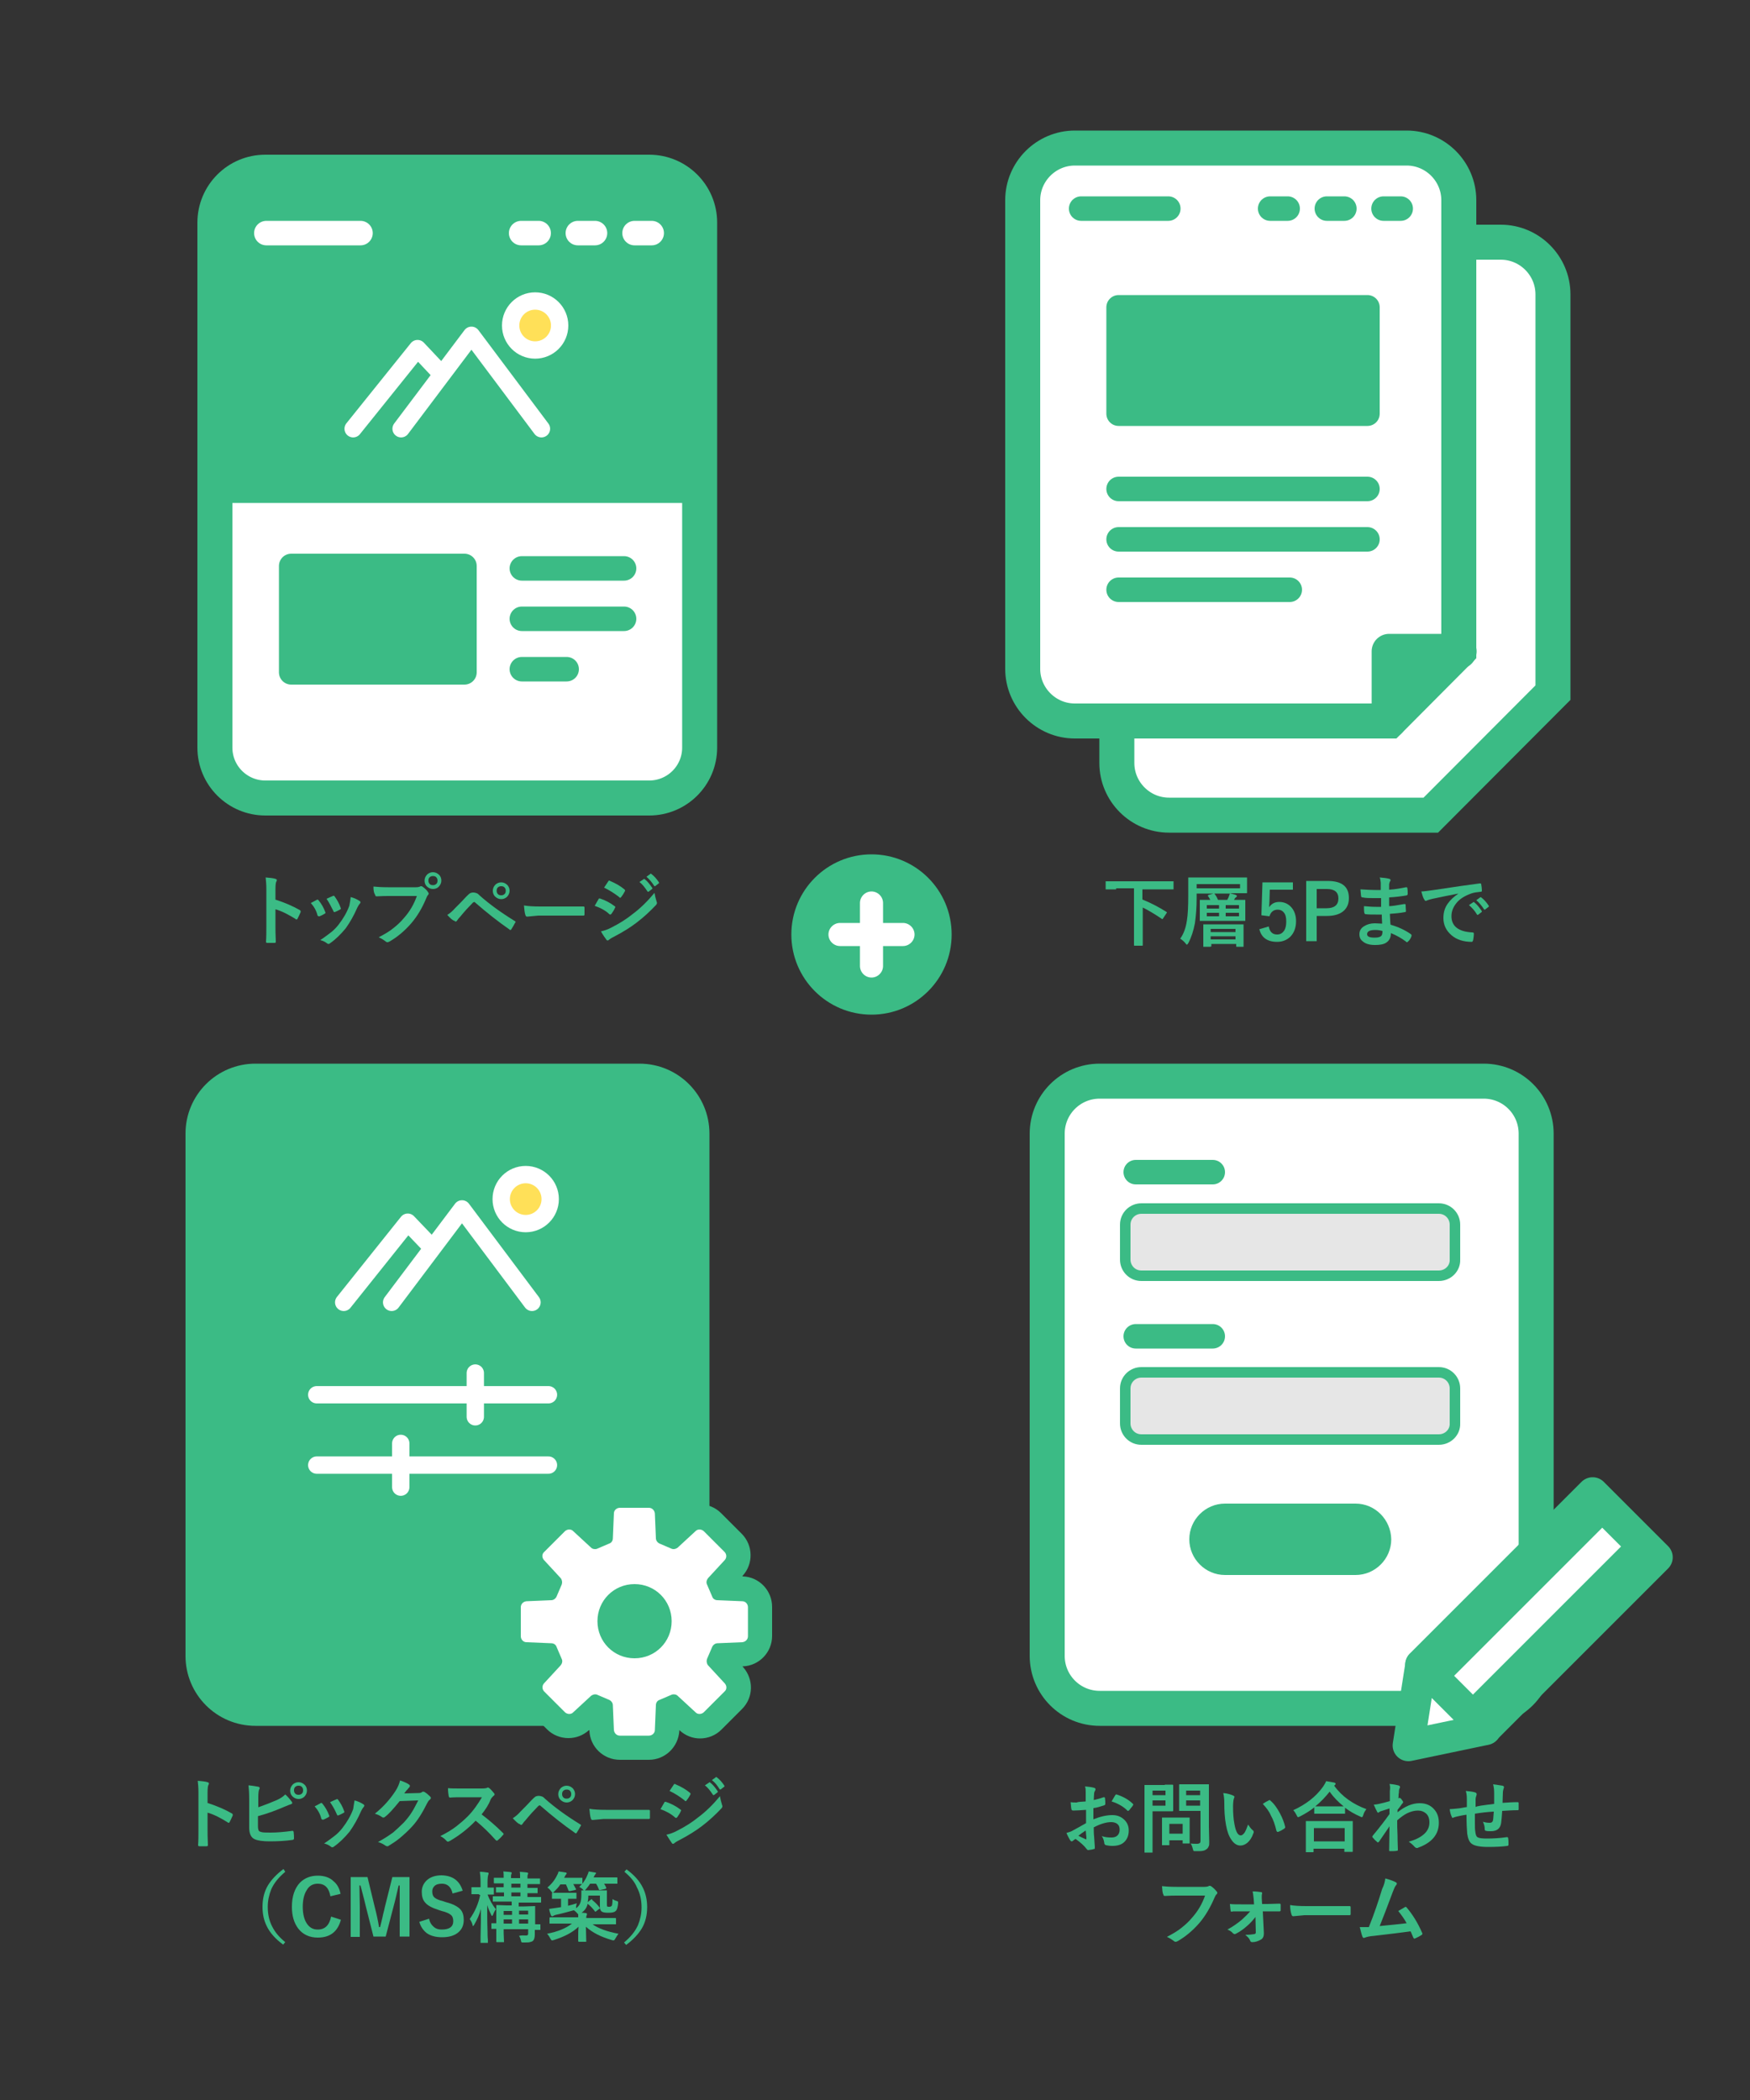 <?xml version="1.0" encoding="utf-8"?>
<!-- Generator: Adobe Illustrator 24.1.1, SVG Export Plug-In . SVG Version: 6.00 Build 0)  -->
<svg version="1.1" id="レイヤー_2" xmlns="http://www.w3.org/2000/svg" xmlns:xlink="http://www.w3.org/1999/xlink" x="0px"
	 y="0px" viewBox="0 0 500 600" style="enable-background:new 0 0 500 600;" xml:space="preserve">
<rect x="0" y="0" width="500" height="600" fill="#333333" stroke="none"/>
<style type="text/css">
	.st0{fill:#3BBB85;}
	.st1{fill:#FFFFFF;stroke:#3BBB85;stroke-width:10;stroke-miterlimit:10;}
	.st2{fill:none;stroke:#3BBB85;stroke-width:7;stroke-linecap:round;stroke-miterlimit:10;}
	.st3{fill:#FFFFFF;}
	.st4{fill:#3BBB85;stroke:#3BBB85;stroke-width:7;stroke-linecap:round;stroke-linejoin:round;stroke-miterlimit:10;}
	.st5{fill:none;stroke:#FFFFFF;stroke-width:7;stroke-linecap:round;stroke-miterlimit:10;}
	.st6{fill:none;stroke:#FFFFFF;stroke-width:4.953;stroke-linecap:round;stroke-linejoin:round;stroke-miterlimit:10;}
	.st7{fill:#FFE058;stroke:#FFFFFF;stroke-width:4.953;stroke-linecap:round;stroke-linejoin:round;stroke-miterlimit:10;}
	.st8{fill:#3BBB85;stroke:#3BBB85;stroke-width:10;stroke-miterlimit:10;}
	.st9{fill:#E6E6E6;stroke:#3BBB85;stroke-width:3;stroke-linecap:round;stroke-linejoin:round;stroke-miterlimit:10;}
	.st10{fill:#3BBB85;stroke:#3BBB85;stroke-width:9;stroke-linecap:round;stroke-linejoin:round;stroke-miterlimit:10;}
	.st11{fill:#FFFFFF;stroke:#3BBB85;stroke-width:9;stroke-linecap:round;stroke-linejoin:round;stroke-miterlimit:10;}
	.st12{fill:#3BBB85;stroke:#3BBB85;stroke-width:10;stroke-linecap:round;stroke-linejoin:round;stroke-miterlimit:10;}
</style>
<g>
	<g>
		<path class="st0" d="M318.9,254.1l-2.8,0c-0.1,0-0.2,0-0.2,0c0,0,0-0.1,0-0.2V252c0-0.1,0-0.2,0-0.2c0,0,0.1,0,0.2,0l2.8,0h13.4
			l2.8,0c0.1,0,0.2,0,0.2,0c0,0,0,0.1,0,0.2v1.9c0,0.1,0,0.2,0,0.2c0,0-0.1,0-0.2,0l-2.8,0h-5.9v2.9c2.7,1.1,4.9,2.3,6.8,3.5
			c0.1,0.1,0.2,0.1,0.2,0.2c0,0,0,0.1-0.1,0.2l-1,1.5c-0.1,0.2-0.2,0.2-0.2,0.2c-0.1,0-0.1,0-0.2-0.1c-2.1-1.4-3.9-2.5-5.4-3.2v7.7
			l0,3c0,0.1,0,0.2-0.1,0.2c0,0-0.1,0-0.2,0h-2c-0.1,0-0.2,0-0.2-0.1c0,0,0-0.1,0-0.2l0-3v-13.1H318.9z"/>
		<path class="st0" d="M350.6,257.2c0.2-0.5,0.4-0.7,0.4-0.8c0.1-0.3,0.2-0.6,0.4-1.1h-9.5v1.3c0,2.7-0.2,5.1-0.5,7.2
			c-0.4,2.1-1,4-1.9,5.7c-0.2,0.3-0.3,0.4-0.4,0.4c-0.1,0-0.2-0.1-0.4-0.4c-0.5-0.6-1-1-1.5-1.3c1-1.4,1.6-3.1,1.9-5.1
			c0.3-1.8,0.4-4.2,0.4-7.2l0-5c0-0.1,0-0.2,0-0.2c0,0,0.1,0,0.2,0l3,0h10.4l3,0c0.1,0,0.2,0,0.2,0s0,0.1,0,0.2l0,1.4v1.3l0,1.4
			c0,0.1,0,0.2-0.1,0.2c0,0-0.1,0-0.2,0l-3,0h-1.6c0.6,0.2,1.2,0.3,1.7,0.5c0.2,0.1,0.3,0.2,0.3,0.3c0,0.1-0.1,0.3-0.3,0.4
			c-0.1,0.1-0.3,0.2-0.4,0.5l-0.1,0.2l3,0c0.1,0,0.2,0,0.2,0c0,0,0,0.1,0,0.2l0,1.8v2.1l0,1.7c0,0.1,0,0.2,0,0.2c0,0-0.1,0-0.2,0
			l-3,0H346l-3,0c-0.1,0-0.2,0-0.2,0c0,0,0-0.1,0-0.2l0-1.7v-2.1l0-1.8c0-0.1,0-0.2,0-0.2c0,0,0.1,0,0.2,0l2.8,0
			c-0.2-0.3-0.3-0.6-0.6-1c-0.1-0.1-0.1-0.1-0.1-0.2c0-0.1,0.1-0.1,0.2-0.2l1.4-0.4c0.1,0,0.2,0,0.2,0c0.1,0,0.1,0.1,0.2,0.2
			c0.4,0.5,0.7,1.1,0.9,1.6H350.6z M354.3,253.8v-1.2h-12.4v1.2H354.3z M345.7,270.5H344c-0.1,0-0.2,0-0.2,0c0,0,0-0.1,0-0.2l0-3.1
			v-1.1l0-1.8c0-0.1,0-0.2,0-0.2c0,0,0.1,0,0.2,0l2.9,0h5.3l2.9,0c0.1,0,0.2,0,0.2,0c0,0,0,0.1,0,0.2l0,1.6v1.4l0,3
			c0,0.1,0,0.2,0,0.2c0,0-0.1,0-0.2,0h-1.7c-0.1,0-0.2,0-0.2-0.1c0,0,0-0.1,0-0.2v-0.5h-7.1v0.5c0,0.1,0,0.2,0,0.2
			C345.8,270.5,345.8,270.5,345.7,270.5z M344.8,259.6h3.5v-1h-3.5V259.6z M344.8,261.8h3.5v-1h-3.5V261.8z M345.9,265.4v0.9h7.1
			v-0.9H345.9z M345.9,268.4h7.1v-0.9h-7.1V268.4z M354,258.6h-3.8v1h3.8V258.6z M354,261.8v-1h-3.8v1H354z"/>
		<path class="st0" d="M369.4,252v2.2h-6.6l-0.1,3.4c0,0.6-0.1,1.1-0.1,1.6c0.7-1,1.6-1.5,2.9-1.5c1.5,0,2.7,0.6,3.6,1.7
			c0.8,1,1.2,2.3,1.2,3.8c0,1.9-0.6,3.4-1.7,4.5c-1,0.9-2.2,1.4-3.7,1.4c-1.4,0-2.6-0.3-3.5-1c-0.8-0.6-1.3-1.5-1.6-2.6l2.7-0.8
			c0.3,1.6,1.1,2.3,2.4,2.3c0.9,0,1.5-0.4,2-1.1c0.4-0.6,0.6-1.5,0.6-2.6c0-1.2-0.2-2-0.7-2.6c-0.4-0.5-1-0.8-1.7-0.8
			c-1.2,0-2,0.6-2.4,1.9l-2.3-0.3l0.3-9.4H369.4z"/>
		<path class="st0" d="M373.3,251.7h6c4.1,0,6.1,1.6,6.1,4.9c0,1.7-0.6,3-1.8,3.9c-1.1,0.8-2.6,1.2-4.5,1.2h-2.9v7.2h-3V251.7z
			 M376.2,254v5.5h2.8c2.2,0,3.4-0.9,3.4-2.8c0-1.8-1.1-2.7-3.3-2.7H376.2z"/>
		<path class="st0" d="M394.9,263.9c-0.1-1.4-0.1-2.2-0.1-2.6c-0.6,0-1.2,0-1.7,0c-1,0-2,0-2.9-0.1c-0.2,0-0.3-0.1-0.4-0.4
			c-0.1-0.5-0.1-1.1-0.1-1.9c1.1,0.1,2.3,0.2,3.5,0.2c0.5,0,0.9,0,1.4,0l0-2.5c-0.9,0-1.6,0-2.2,0c-1.1,0-2.2,0-3.1-0.2
			c-0.2,0-0.4-0.1-0.4-0.3c-0.1-0.5-0.1-1.2-0.2-2c1.3,0.1,3.2,0.2,5.8,0.2c0-0.4,0-1.1,0-2.1c-0.1-0.6-0.1-1.1-0.3-1.5
			c1.2,0.1,2.1,0.2,2.8,0.4c0.2,0.1,0.3,0.2,0.3,0.4c0,0.1,0,0.2-0.1,0.2c-0.2,0.4-0.3,0.8-0.3,1.1c0,0.2,0,0.4,0,0.7
			c0,0.3,0,0.6,0,0.7c1.7-0.1,3.3-0.4,4.8-0.7c0.1,0,0.1,0,0.2,0c0.1,0,0.2,0.1,0.2,0.3c0.1,0.5,0.1,1,0.1,1.6
			c0,0.2-0.1,0.3-0.2,0.4c-1.6,0.3-3.3,0.5-5.1,0.6l0,2.5c0.7,0,2.1-0.2,4.3-0.6c0.1,0,0.1,0,0.2,0c0.1,0,0.2,0.1,0.2,0.2
			c0,0.8,0.1,1.4,0.1,1.8c0,0.2-0.1,0.3-0.3,0.3c-1.5,0.3-3,0.4-4.3,0.5c0.1,1.5,0.1,2.5,0.2,3.1c2.1,0.6,4.1,1.5,5.8,2.7
			c0.1,0.1,0.2,0.2,0.2,0.3c0,0,0,0.1,0,0.2c-0.2,0.6-0.5,1.2-1,1.6c-0.1,0.1-0.2,0.2-0.3,0.2c-0.1,0-0.2,0-0.2-0.1
			c-1.3-1-2.7-1.8-4.4-2.5c0,1.2-0.4,2.1-1.3,2.7c-0.7,0.5-1.8,0.7-3.2,0.7c-1.5,0-2.7-0.3-3.5-1c-0.7-0.5-1-1.2-1-2.1
			c0-1,0.5-1.8,1.4-2.3c0.8-0.5,1.8-0.8,3-0.8C393.6,263.8,394.3,263.9,394.9,263.9z M395,266c-0.7-0.2-1.4-0.3-2-0.3
			c-1.6,0-2.4,0.4-2.4,1.2c0,0.7,0.7,1,2.2,1c1,0,1.7-0.2,2-0.7C394.9,267,395,266.6,395,266z"/>
		<path class="st0" d="M406.1,254.7c0.8,0,1.9-0.2,3.5-0.4c5.8-0.9,10.2-1.5,13.2-1.9c0,0,0.1,0,0.1,0c0.2,0,0.3,0.1,0.3,0.2
			c0.1,0.6,0.2,1.3,0.2,1.9c0,0.2-0.1,0.3-0.4,0.3c-1,0.1-1.9,0.2-2.7,0.5c-1.9,0.7-3.4,1.6-4.4,3c-0.8,1.1-1.2,2.2-1.2,3.5
			c0,2.8,2,4.4,5.9,4.6c0.3,0,0.5,0.1,0.5,0.3c0,0.7-0.1,1.3-0.2,1.9c-0.1,0.3-0.2,0.5-0.4,0.5c-2.3,0-4.3-0.6-5.8-1.9
			c-1.5-1.3-2.3-2.9-2.3-4.9c0-1.6,0.4-3,1.3-4.2c0.7-1,1.7-1.9,3-2.8v0c-2.6,0.5-5.1,1-7.4,1.5c-0.8,0.2-1.2,0.3-1.4,0.4
			c-0.3,0.1-0.4,0.2-0.5,0.2c-0.2,0-0.3-0.1-0.4-0.3C406.6,256.6,406.4,255.8,406.1,254.7z M419.7,258.6l1.2-0.8
			c0,0,0.1-0.1,0.1-0.1c0,0,0.1,0,0.2,0.1c0.8,0.6,1.4,1.4,2.1,2.4c0,0.1,0.1,0.1,0.1,0.2c0,0.1,0,0.1-0.1,0.2l-0.9,0.7
			c-0.1,0-0.1,0.1-0.2,0.1c-0.1,0-0.1,0-0.2-0.1C421.3,260.1,420.5,259.3,419.7,258.6z M421.8,257.2l1.1-0.8c0.1,0,0.1-0.1,0.1-0.1
			c0,0,0.1,0,0.2,0.1c0.8,0.6,1.5,1.4,2.1,2.3c0,0.1,0.1,0.1,0.1,0.2c0,0.1,0,0.1-0.1,0.2l-0.9,0.7c-0.1,0.1-0.1,0.1-0.2,0.1
			c-0.1,0-0.1,0-0.2-0.1C423.3,258.7,422.6,257.9,421.8,257.2z"/>
	</g>
</g>
<path class="st1" d="M408.8,232.9H334c-8.2,0-14.9-6.7-14.9-14.9V84.1c0-8.2,6.7-14.9,14.9-14.9h94.8c8.2,0,14.9,6.7,14.9,14.9
	l0,113.8L408.8,232.9z"/>
<path class="st1" d="M396.9,206h-89.8c-8.2,0-14.9-6.7-14.9-14.9V57.2c0-8.2,6.7-14.9,14.9-14.9h94.8c8.2,0,14.9,6.7,14.9,14.9
	v128.8L396.9,206z"/>
<line class="st2" x1="308.9" y1="59.6" x2="333.8" y2="59.6"/>
<line class="st2" x1="395.3" y1="59.6" x2="400.2" y2="59.6"/>
<line class="st2" x1="379.1" y1="59.6" x2="384.1" y2="59.6"/>
<line class="st2" x1="362.9" y1="59.6" x2="367.9" y2="59.6"/>
<g>
	<circle class="st0" cx="249" cy="267" r="22.9"/>
	<path class="st3" d="M258,263.7h-5.7V258c0-1.8-1.5-3.3-3.3-3.3h0c-1.8,0-3.3,1.5-3.3,3.3v5.7H240c-1.8,0-3.3,1.5-3.3,3.3l0,0
		c0,1.8,1.5,3.3,3.3,3.3h5.7v5.7c0,1.8,1.5,3.3,3.3,3.3h0c1.8,0,3.3-1.5,3.3-3.3v-5.7h5.7c1.8,0,3.3-1.5,3.3-3.3l0,0
		C261.3,265.2,259.8,263.7,258,263.7z"/>
</g>
<path class="st1" d="M185.5,228H75.8c-7.9,0-14.4-6.4-14.4-14.4v-150c0-7.9,6.4-14.4,14.4-14.4h109.7c7.9,0,14.4,6.4,14.4,14.4v150
	C199.9,221.6,193.4,228,185.5,228z"/>
<rect x="83.2" y="161.7" class="st4" width="49.5" height="30.4"/>
<path class="st0" d="M199.9,143.7H61.5V67c0-9.7,7.9-17.6,17.6-17.6h103.1c9.7,0,17.6,7.9,17.6,17.6V143.7z"/>
<line class="st5" x1="76.1" y1="66.6" x2="103" y2="66.6"/>
<line class="st5" x1="181.3" y1="66.6" x2="186.2" y2="66.6"/>
<line class="st5" x1="165.1" y1="66.6" x2="170" y2="66.6"/>
<line class="st5" x1="148.9" y1="66.6" x2="153.9" y2="66.6"/>
<line class="st2" x1="149.1" y1="162.4" x2="178.3" y2="162.4"/>
<line class="st2" x1="149.1" y1="176.8" x2="178.3" y2="176.8"/>
<line class="st2" x1="149.1" y1="191.2" x2="161.9" y2="191.2"/>
<rect x="319.6" y="87.8" class="st4" width="71.1" height="30.4"/>
<line class="st2" x1="319.6" y1="139.7" x2="390.7" y2="139.7"/>
<line class="st2" x1="319.6" y1="154.1" x2="390.7" y2="154.1"/>
<line class="st2" x1="319.6" y1="168.5" x2="368.5" y2="168.5"/>
<g>
	<g>
		<g>
			<polyline class="st6" points="114.6,122.5 134.7,95.8 154.7,122.5 			"/>
		</g>
		<g>
			<polyline class="st6" points="125.8,106.5 119.3,99.6 100.9,122.5 			"/>
		</g>
	</g>
	<ellipse class="st7" cx="152.9" cy="93" rx="7" ry="7"/>
</g>
<path class="st1" d="M423.9,488.1H314.2c-8.3,0-15-6.7-15-15V323.9c0-8.3,6.7-15,15-15h109.7c8.3,0,15,6.7,15,15v149.2
	C438.8,481.3,432.1,488.1,423.9,488.1z"/>
<path class="st8" d="M182.6,488.1H73c-8.3,0-15-6.7-15-15V323.9c0-8.3,6.7-15,15-15h109.7c8.3,0,15,6.7,15,15v149.2
	C197.6,481.3,190.9,488.1,182.6,488.1z"/>
<path class="st0" d="M387.3,429.6H350c-5.6,0-10.2,4.6-10.2,10.2l0,0c0,5.6,4.6,10.2,10.2,10.2h37.3c5.6,0,10.2-4.6,10.2-10.2l0,0
	C397.4,434.2,392.9,429.6,387.3,429.6z"/>
<line class="st2" x1="324.5" y1="334.9" x2="346.5" y2="334.9"/>
<path class="st9" d="M411.1,364.5h-85c-2.6,0-4.6-2.1-4.6-4.6v-10c0-2.6,2.1-4.6,4.6-4.6h85c2.6,0,4.6,2.1,4.6,4.6v10
	C415.8,362.4,413.7,364.5,411.1,364.5z"/>
<line class="st2" x1="324.5" y1="381.8" x2="346.5" y2="381.8"/>
<path class="st9" d="M411.1,411.3h-85c-2.6,0-4.6-2.1-4.6-4.6v-10c0-2.6,2.1-4.6,4.6-4.6h85c2.6,0,4.6,2.1,4.6,4.6v10
	C415.8,409.2,413.7,411.3,411.1,411.3z"/>
<rect x="426.7" y="425.7" transform="matrix(0.707 0.707 -0.707 0.707 454.334 -176.078)" class="st10" width="26" height="69.4"/>
<rect x="408.6" y="456.9" transform="matrix(0.707 -0.707 0.707 0.707 -197.186 445.392)" class="st3" width="60.9" height="7.6"/>
<polygon class="st11" points="424.4,494.1 406,475.7 402.4,498.7 "/>
<g>
	<g>
		<g>
			<g>
				<path class="st0" d="M78.6,257c2.8,0.9,5.1,1.9,7,3c0.2,0.1,0.3,0.2,0.3,0.4c0,0.1,0,0.1,0,0.2c-0.3,0.7-0.6,1.3-0.9,1.9
					c-0.1,0.2-0.2,0.2-0.3,0.2c-0.1,0-0.2,0-0.2-0.1c-2.1-1.3-4-2.3-5.8-2.8v4.9c0,0.8,0,2.2,0.1,4.3c0,0,0,0,0,0.1
					c0,0.2-0.1,0.3-0.4,0.3c-0.3,0-0.7,0-1,0c-0.3,0-0.7,0-1,0c-0.3,0-0.4-0.1-0.4-0.3c0.1-1.4,0.1-2.9,0.1-4.3v-10.8
					c0-1.3-0.1-2.4-0.2-3.3c1.3,0.1,2.2,0.2,2.8,0.4c0.3,0.1,0.4,0.2,0.4,0.4c0,0.1-0.1,0.3-0.2,0.5c-0.1,0.2-0.2,0.9-0.2,2.1V257z"
					/>
			</g>
		</g>
		<g>
			<g>
				<path class="st0" d="M88.8,258c0.4-0.2,1-0.5,1.7-0.9c0.1,0,0.2-0.1,0.2-0.1c0.1,0,0.2,0.1,0.3,0.2c0.9,1.1,1.5,2.2,1.9,3.3
					c0.1,0.2,0.1,0.3,0.1,0.3c0,0.1-0.1,0.2-0.3,0.3c-0.5,0.3-0.9,0.5-1.4,0.7c-0.1,0-0.1,0-0.2,0c-0.2,0-0.3-0.1-0.4-0.3
					C90.4,260.2,89.7,259,88.8,258z M100.2,256.3c1.1,0.3,1.9,0.7,2.5,1.1c0.2,0.1,0.3,0.3,0.3,0.4c0,0.1-0.1,0.3-0.2,0.4
					c-0.2,0.2-0.4,0.5-0.7,1.1c-1,2.3-2.1,4.2-3.3,5.9c-1.4,1.7-2.9,3.2-4.5,4.3c-0.2,0.2-0.4,0.2-0.5,0.2c-0.1,0-0.3-0.1-0.4-0.2
					c-0.5-0.4-1.1-0.7-1.9-0.9c1.4-0.9,2.5-1.8,3.3-2.4c0.7-0.6,1.4-1.3,2-2.1c1.3-1.7,2.3-3.4,3-5.3
					C100,257.9,100.1,257.1,100.2,256.3z M93.3,256.8c0.9-0.4,1.5-0.7,1.8-0.8c0.1,0,0.2-0.1,0.2-0.1c0.1,0,0.2,0.1,0.3,0.2
					c0.7,1,1.3,2,1.7,3.2c0,0.1,0.1,0.2,0.1,0.3c0,0.1-0.1,0.2-0.3,0.3c-0.4,0.2-0.9,0.5-1.5,0.7c-0.1,0-0.1,0-0.1,0
					c-0.1,0-0.2-0.1-0.3-0.4C94.6,259,94,257.8,93.3,256.8z"/>
			</g>
		</g>
		<g>
			<g>
				<path class="st0" d="M106.7,253.3c0.9,0.1,2.3,0.2,4.2,0.2h7.9c0.6,0,1-0.1,1.2-0.2c0.1-0.1,0.3-0.1,0.4-0.1
					c0.1,0,0.3,0.1,0.4,0.2c0.7,0.5,1.2,1,1.5,1.5c0.1,0.2,0.2,0.3,0.2,0.4c0,0.1-0.1,0.3-0.2,0.4c-0.2,0.2-0.3,0.4-0.5,0.9
					c-1.2,2.9-2.6,5.2-4.3,7.2c-2,2.3-4.1,4-6.2,5.2c-0.2,0.1-0.4,0.2-0.6,0.2c-0.2,0-0.4-0.1-0.5-0.2c-0.5-0.4-1.1-0.8-2-1.2
					c1.7-0.9,3.1-1.7,4.3-2.7c1-0.8,2-1.7,2.9-2.8c1.7-1.9,2.9-4,3.7-6.3h-7.9c-0.8,0-2,0-3.6,0.1c-0.2,0-0.4-0.1-0.4-0.4
					C106.8,255.1,106.7,254.4,106.7,253.3z M123.7,249.2c0.7,0,1.3,0.3,1.8,0.8c0.4,0.4,0.6,1,0.6,1.6c0,0.7-0.3,1.3-0.8,1.8
					c-0.4,0.4-1,0.6-1.6,0.6c-0.7,0-1.3-0.3-1.8-0.8c-0.4-0.4-0.6-1-0.6-1.6c0-0.7,0.3-1.3,0.8-1.8
					C122.6,249.4,123.1,249.2,123.7,249.2z M123.7,250.3c-0.4,0-0.7,0.1-1,0.4c-0.2,0.2-0.3,0.5-0.3,0.9c0,0.4,0.1,0.7,0.4,1
					c0.2,0.2,0.5,0.3,0.9,0.3c0.4,0,0.7-0.1,1-0.4c0.2-0.2,0.3-0.5,0.3-0.9c0-0.4-0.1-0.7-0.4-1
					C124.4,250.4,124.1,250.3,123.7,250.3z"/>
			</g>
		</g>
		<g>
			<g>
				<path class="st0" d="M127.8,261.4c0.8-0.5,1.5-1.1,2.2-1.9c1.1-1.1,2.2-2.2,3.2-3.3c0.5-0.5,0.8-0.8,1.1-1
					c0.3-0.1,0.5-0.2,0.9-0.2c0.4,0,0.7,0.1,1,0.2c0.3,0.1,0.6,0.4,0.9,0.7c2.7,2.4,6,4.8,9.9,7.2c0.2,0.1,0.3,0.2,0.3,0.3
					c0,0.1,0,0.2-0.1,0.2c-0.4,0.8-0.8,1.4-1.1,1.9c-0.1,0.2-0.2,0.2-0.3,0.2c-0.1,0-0.2,0-0.2-0.1c-3.3-2.3-6.6-4.9-9.8-7.7
					c-0.1-0.1-0.2-0.2-0.3-0.2c-0.1,0-0.2,0.1-0.4,0.2c-0.4,0.4-1,1.1-1.8,1.9c-0.8,0.9-1.4,1.6-1.8,2.1c-0.4,0.4-0.7,0.8-0.9,1.1
					c-0.1,0.2-0.3,0.3-0.4,0.3c-0.1,0-0.2,0-0.3-0.2C129.3,263,128.6,262.3,127.8,261.4z M143.2,252.1c0.7,0,1.3,0.3,1.8,0.8
					c0.4,0.5,0.6,1,0.6,1.6c0,0.7-0.3,1.3-0.8,1.8c-0.5,0.4-1,0.6-1.6,0.6c-0.7,0-1.3-0.3-1.8-0.8c-0.4-0.4-0.6-1-0.6-1.6
					c0-0.7,0.3-1.3,0.8-1.8C142.1,252.3,142.6,252.1,143.2,252.1z M143.2,253.2c-0.4,0-0.7,0.1-1,0.4c-0.2,0.2-0.3,0.5-0.3,0.9
					c0,0.4,0.1,0.7,0.4,1c0.2,0.2,0.5,0.3,0.9,0.3c0.4,0,0.7-0.1,1-0.4c0.2-0.2,0.3-0.5,0.3-0.9c0-0.4-0.1-0.7-0.4-1
					C143.9,253.3,143.6,253.2,143.2,253.2z"/>
			</g>
		</g>
		<g>
			<g>
				<path class="st0" d="M149.7,258.7c1.1,0.2,2.7,0.3,4.7,0.3h7.1c0.7,0,1.6,0,2.7,0c1.4,0,2.2,0,2.4,0c0,0,0.1,0,0.1,0
					c0.2,0,0.3,0.1,0.3,0.3c0,0.3,0,0.7,0,1c0,0.4,0,0.7,0,1c0,0.2-0.1,0.3-0.3,0.3h-0.1c-2.2,0-3.8,0-4.9,0h-7.9l-3.2,0.3
					c-0.3,0-0.4-0.2-0.5-0.5C149.9,260.8,149.8,259.9,149.7,258.7z"/>
			</g>
		</g>
		<g>
			<g>
				<path class="st0" d="M169.9,258.8c0.1-0.1,0.3-0.5,0.7-1.2c0.2-0.3,0.3-0.5,0.4-0.7c0.1-0.2,0.2-0.2,0.3-0.2c0,0,0.1,0,0.1,0
					c1.5,0.5,2.9,1.2,4.2,2.2c0.2,0.1,0.2,0.2,0.2,0.3c0,0,0,0.1-0.1,0.2c-0.2,0.5-0.5,1-1,1.7c-0.1,0.1-0.2,0.2-0.3,0.2
					c-0.1,0-0.2,0-0.3-0.1C173.1,260.2,171.6,259.4,169.9,258.8z M171.7,266.1c0.9-0.2,1.9-0.5,3-1.1c2.4-1.2,4.4-2.5,6-3.8
					c2.3-1.7,4.4-3.8,6.3-6.1c0.1,0.7,0.3,1.5,0.6,2.5c0.1,0.2,0.1,0.3,0.1,0.4c0,0.2-0.1,0.3-0.2,0.5c-1.7,1.8-3.5,3.5-5.6,5.1
					c-1.7,1.3-3.9,2.7-6.6,4.1c-0.8,0.4-1.2,0.7-1.3,0.8c-0.1,0.1-0.2,0.2-0.4,0.2c-0.2,0-0.3-0.1-0.4-0.3
					C172.9,268,172.3,267.2,171.7,266.1z M172.6,253.6l1.2-1.8c0.1-0.2,0.2-0.2,0.3-0.2c0.1,0,0.1,0,0.2,0.1c1.7,0.7,3,1.5,4.1,2.4
					c0.1,0.1,0.2,0.2,0.2,0.3c0,0.1,0,0.2-0.1,0.3c-0.4,0.8-0.8,1.3-1.1,1.7c-0.1,0.1-0.1,0.1-0.2,0.1c-0.1,0-0.2,0-0.3-0.2
					C175.5,255.2,174,254.3,172.6,253.6z M182.7,252l1.2-0.8c0,0,0.1-0.1,0.1-0.1c0.1,0,0.1,0,0.2,0.1c0.8,0.6,1.4,1.4,2.1,2.4
					c0,0.1,0.1,0.1,0.1,0.2c0,0.1,0,0.1-0.1,0.2l-0.9,0.7c-0.1,0-0.1,0.1-0.2,0.1c-0.1,0-0.1,0-0.2-0.1
					C184.2,253.5,183.5,252.6,182.7,252z M184.7,250.5l1.1-0.8c0,0,0.1-0.1,0.1-0.1c0,0,0.1,0,0.2,0.1c0.8,0.6,1.5,1.4,2.1,2.3
					c0,0.1,0.1,0.1,0.1,0.2c0,0.1,0,0.2-0.1,0.2l-0.9,0.7c-0.1,0.1-0.1,0.1-0.2,0.1c-0.1,0-0.1,0-0.2-0.1
					C186.3,252.1,185.5,251.2,184.7,250.5z"/>
			</g>
		</g>
	</g>
</g>
<g>
	<g>
		<g>
			<g>
				<path class="st0" d="M59.2,515.1c2.8,0.9,5.1,1.9,7,3c0.2,0.1,0.3,0.2,0.3,0.4c0,0.1,0,0.1,0,0.2c-0.3,0.7-0.6,1.3-0.9,1.9
					c-0.1,0.2-0.2,0.2-0.3,0.2c-0.1,0-0.2,0-0.2-0.1c-2.1-1.3-4-2.3-5.8-2.8v4.9c0,0.8,0,2.2,0.1,4.3c0,0,0,0,0,0.1
					c0,0.2-0.1,0.3-0.4,0.3c-0.3,0-0.7,0-1,0c-0.3,0-0.7,0-1,0c-0.3,0-0.4-0.1-0.4-0.3c0.1-1.4,0.1-2.9,0.1-4.3v-10.8
					c0-1.3-0.1-2.4-0.2-3.3c1.3,0.1,2.2,0.2,2.8,0.4c0.3,0.1,0.4,0.2,0.4,0.4c0,0.1-0.1,0.3-0.2,0.5c-0.1,0.2-0.2,0.9-0.2,2.1V515.1
					z"/>
			</g>
		</g>
		<g>
			<g>
				<path class="st0" d="M73.7,516.4c2-0.7,3.8-1.4,5.4-2.1c1.1-0.5,1.8-1,2.4-1.6c0.6,0.5,1.2,1.2,1.8,2c0.1,0.1,0.2,0.3,0.2,0.4
					c0,0.2-0.1,0.3-0.4,0.4c-0.3,0.1-0.9,0.3-1.8,0.7c-2.1,0.9-4.6,1.9-7.6,2.7v2.9c0,0.6,0.1,0.9,0.2,1.2c0.1,0.2,0.3,0.3,0.6,0.4
					c0.6,0.2,1.5,0.2,2.8,0.2c1.9,0,4-0.2,6.2-0.5c0,0,0.1,0,0.1,0c0.2,0,0.2,0.1,0.3,0.3c0.1,0.8,0.1,1.5,0.1,1.9
					c0,0.2-0.2,0.4-0.5,0.4c-2.1,0.3-4.3,0.4-6.5,0.4c-1.9,0-3.3-0.2-4.2-0.6c-1-0.4-1.6-1.5-1.6-3.3v-8.1c0-1.8-0.1-3.1-0.2-4
					c1.3,0.1,2.2,0.3,2.8,0.4c0.2,0,0.4,0.2,0.4,0.4c0,0.1-0.1,0.3-0.2,0.5c-0.1,0.3-0.2,1-0.2,2V516.4z M85.3,509.2
					c0.7,0,1.3,0.3,1.8,0.8c0.4,0.4,0.6,1,0.6,1.6c0,0.7-0.3,1.3-0.8,1.8c-0.5,0.4-1,0.6-1.6,0.6c-0.7,0-1.3-0.3-1.8-0.8
					c-0.4-0.4-0.6-1-0.6-1.6c0-0.7,0.3-1.3,0.8-1.8C84.2,509.4,84.7,509.2,85.3,509.2z M85.3,510.2c-0.4,0-0.7,0.1-1,0.4
					c-0.2,0.2-0.3,0.5-0.3,0.9c0,0.4,0.1,0.7,0.4,1c0.2,0.2,0.5,0.3,0.9,0.3c0.4,0,0.7-0.1,1-0.4c0.2-0.2,0.3-0.5,0.3-0.9
					c0-0.4-0.1-0.7-0.4-1C86,510.3,85.7,510.2,85.3,510.2z"/>
			</g>
		</g>
		<g>
			<g>
				<path class="st0" d="M89.9,516.1c0.4-0.2,1-0.5,1.7-0.9c0.1,0,0.2-0.1,0.2-0.1c0.1,0,0.2,0.1,0.3,0.2c0.9,1.1,1.5,2.2,1.9,3.3
					c0.1,0.2,0.1,0.3,0.1,0.3c0,0.1-0.1,0.2-0.3,0.3c-0.5,0.3-0.9,0.5-1.4,0.7c-0.1,0-0.1,0-0.2,0c-0.2,0-0.3-0.1-0.4-0.3
					C91.5,518.3,90.8,517.1,89.9,516.1z M101.3,514.4c1.1,0.3,1.9,0.7,2.5,1.1c0.2,0.1,0.3,0.3,0.3,0.4c0,0.1-0.1,0.3-0.2,0.4
					c-0.2,0.2-0.4,0.5-0.7,1.1c-1,2.3-2.1,4.2-3.3,5.9c-1.4,1.7-2.9,3.2-4.5,4.3c-0.2,0.2-0.4,0.2-0.5,0.2c-0.1,0-0.3-0.1-0.4-0.2
					c-0.5-0.4-1.1-0.7-1.9-0.9c1.4-0.9,2.5-1.8,3.3-2.4c0.7-0.6,1.4-1.3,2-2.1c1.3-1.7,2.3-3.4,3-5.3
					C101,516,101.2,515.2,101.3,514.4z M94.3,514.9c0.9-0.4,1.5-0.7,1.8-0.8c0.1,0,0.2-0.1,0.2-0.1c0.1,0,0.2,0.1,0.3,0.2
					c0.7,1,1.3,2,1.7,3.2c0,0.1,0.1,0.2,0.1,0.3c0,0.1-0.1,0.2-0.3,0.3c-0.4,0.2-0.9,0.5-1.5,0.7c-0.1,0-0.1,0-0.1,0
					c-0.1,0-0.2-0.1-0.3-0.4C95.7,517.1,95,515.9,94.3,514.9z"/>
			</g>
		</g>
		<g>
			<g>
				<path class="st0" d="M115.5,512.4l4-0.1c0.5,0,0.9-0.1,1.1-0.3c0.1-0.1,0.2-0.1,0.3-0.1c0.1,0,0.2,0,0.4,0.1
					c0.5,0.3,1,0.7,1.5,1.2c0.2,0.2,0.3,0.3,0.3,0.5c0,0.2-0.1,0.3-0.3,0.5c-0.3,0.2-0.5,0.5-0.7,0.9c-1.4,2.8-2.8,5.1-4.4,6.8
					c-1,1.1-2.2,2.2-3.5,3.3c-1.1,0.9-2.2,1.6-3.2,2.2c-0.1,0.1-0.2,0.1-0.4,0.1c-0.2,0-0.3-0.1-0.5-0.2c-0.6-0.4-1.3-0.8-2.1-1
					c1.8-1,3.2-1.9,4.4-2.8c0.9-0.8,1.9-1.7,3-2.8c0.9-1,1.7-2,2.3-3c0.6-0.9,1.1-2,1.8-3.3l-5.3,0.2c-1.8,2.2-3.1,3.7-4.2,4.5
					c-0.2,0.2-0.3,0.2-0.5,0.2c-0.1,0-0.2,0-0.3-0.1c-0.7-0.5-1.4-0.8-2.1-1c2.5-2,4.4-4.2,5.9-6.5c0.7-1.1,1.1-2.1,1.3-3
					c1.2,0.4,2.1,0.8,2.6,1.2c0.2,0.1,0.2,0.2,0.2,0.4c0,0.2-0.1,0.3-0.2,0.4c-0.1,0.1-0.3,0.3-0.5,0.6
					C116.1,511.5,115.9,511.9,115.5,512.4z"/>
			</g>
		</g>
		<g>
			<g>
				<path class="st0" d="M137.6,518.4c2,1.5,4.1,3.3,6.1,5.3c0.1,0.1,0.2,0.2,0.2,0.3s-0.1,0.2-0.2,0.3c-0.5,0.6-1,1.1-1.5,1.5
					c-0.1,0.1-0.2,0.1-0.3,0.1s-0.2-0.1-0.3-0.2c-1.7-1.9-3.6-3.8-5.7-5.5c-2.3,2.4-4.8,4.3-7.4,5.8c-0.3,0.1-0.4,0.2-0.5,0.2
					c-0.1,0-0.3-0.1-0.4-0.2c-0.4-0.5-1-1-1.8-1.4c1.8-0.9,3.3-1.8,4.6-2.8c1-0.8,2.1-1.7,3.2-2.8c1.6-1.6,2.9-3.5,4.1-5.5l-5.7,0
					c-1.1,0-2.3,0-3.5,0.1c-0.1,0-0.2-0.1-0.3-0.4c-0.1-0.6-0.2-1.3-0.2-2.3c0.8,0.1,2,0.1,3.7,0.1h6c0.8,0,1.3-0.1,1.5-0.2
					c0.1-0.1,0.2-0.1,0.2-0.1c0.1,0,0.2,0.1,0.4,0.2c0.5,0.4,0.9,0.9,1.4,1.5c0.1,0.1,0.1,0.2,0.1,0.3c0,0.2-0.1,0.3-0.3,0.4
					c-0.3,0.3-0.6,0.6-0.8,1C139.6,515.7,138.7,517,137.6,518.4z"/>
			</g>
		</g>
		<g>
			<g>
				<path class="st0" d="M146.5,519.5c0.8-0.5,1.5-1.1,2.2-1.9c1.1-1.1,2.2-2.2,3.2-3.3c0.5-0.5,0.8-0.8,1.1-1
					c0.3-0.1,0.5-0.2,0.9-0.2c0.4,0,0.7,0.1,1,0.2c0.3,0.1,0.6,0.4,0.9,0.7c2.7,2.4,6,4.8,9.9,7.2c0.2,0.1,0.3,0.2,0.3,0.3
					c0,0.1,0,0.2-0.1,0.2c-0.4,0.8-0.8,1.4-1.1,1.9c-0.1,0.2-0.2,0.2-0.3,0.2c-0.1,0-0.2,0-0.2-0.1c-3.3-2.3-6.6-4.9-9.8-7.7
					c-0.1-0.1-0.2-0.2-0.3-0.2c-0.1,0-0.2,0.1-0.4,0.2c-0.4,0.4-1,1.1-1.8,1.9c-0.8,0.9-1.4,1.6-1.8,2.1c-0.4,0.4-0.7,0.8-0.9,1.1
					c-0.1,0.2-0.3,0.3-0.4,0.3c-0.1,0-0.2,0-0.3-0.2C148,521.1,147.4,520.4,146.5,519.5z M161.9,510.2c0.7,0,1.3,0.3,1.8,0.8
					c0.4,0.5,0.6,1,0.6,1.6c0,0.7-0.3,1.3-0.8,1.8c-0.5,0.4-1,0.6-1.6,0.6c-0.7,0-1.3-0.3-1.8-0.8c-0.4-0.4-0.6-1-0.6-1.6
					c0-0.7,0.3-1.3,0.8-1.8C160.8,510.4,161.3,510.2,161.9,510.2z M161.9,511.3c-0.4,0-0.7,0.1-1,0.4c-0.2,0.2-0.3,0.5-0.3,0.9
					c0,0.4,0.1,0.7,0.4,1c0.2,0.2,0.5,0.3,0.9,0.3c0.4,0,0.7-0.1,1-0.4c0.2-0.2,0.3-0.5,0.3-0.9c0-0.4-0.1-0.7-0.4-1
					C162.6,511.4,162.3,511.3,161.9,511.3z"/>
			</g>
		</g>
		<g>
			<g>
				<path class="st0" d="M168.4,516.8c1.1,0.2,2.7,0.3,4.7,0.3h7.1c0.7,0,1.6,0,2.7,0c1.4,0,2.2,0,2.4,0c0,0,0.1,0,0.1,0
					c0.2,0,0.3,0.1,0.3,0.3c0,0.3,0,0.7,0,1c0,0.4,0,0.7,0,1c0,0.2-0.1,0.3-0.3,0.3h-0.1c-2.2,0-3.8,0-4.9,0h-7.9l-3.2,0.3
					c-0.3,0-0.4-0.2-0.5-0.5C168.6,518.9,168.5,518,168.4,516.8z"/>
			</g>
		</g>
		<g>
			<g>
				<path class="st0" d="M188.7,516.9c0.1-0.1,0.3-0.5,0.7-1.2c0.2-0.3,0.3-0.5,0.4-0.7c0.1-0.2,0.2-0.2,0.3-0.2c0,0,0.1,0,0.1,0
					c1.5,0.5,2.9,1.2,4.2,2.2c0.2,0.1,0.2,0.2,0.2,0.3c0,0,0,0.1-0.1,0.2c-0.2,0.5-0.5,1-1,1.7c-0.1,0.1-0.2,0.2-0.3,0.2
					c-0.1,0-0.2,0-0.3-0.1C191.8,518.3,190.4,517.5,188.7,516.9z M190.4,524.2c0.9-0.2,1.9-0.5,3-1.1c2.4-1.2,4.4-2.5,6-3.8
					c2.3-1.7,4.4-3.8,6.3-6.1c0.1,0.7,0.3,1.5,0.6,2.5c0.1,0.2,0.1,0.3,0.1,0.4c0,0.2-0.1,0.3-0.2,0.5c-1.7,1.8-3.5,3.5-5.6,5.1
					c-1.7,1.3-3.9,2.7-6.6,4.1c-0.8,0.4-1.2,0.7-1.3,0.8c-0.1,0.1-0.2,0.2-0.4,0.2c-0.2,0-0.3-0.1-0.4-0.3
					C191.6,526.1,191.1,525.3,190.4,524.2z M191.3,511.7l1.2-1.8c0.1-0.2,0.2-0.2,0.3-0.2c0.1,0,0.1,0,0.2,0.1
					c1.7,0.7,3,1.5,4.1,2.4c0.1,0.1,0.2,0.2,0.2,0.3c0,0.1,0,0.2-0.1,0.3c-0.4,0.8-0.8,1.3-1.1,1.7c-0.1,0.1-0.1,0.1-0.2,0.1
					c-0.1,0-0.2,0-0.3-0.2C194.2,513.3,192.8,512.4,191.3,511.7z M201.4,510.1l1.2-0.8c0,0,0.1-0.1,0.1-0.1c0.1,0,0.1,0,0.2,0.1
					c0.8,0.6,1.4,1.4,2.1,2.4c0,0.1,0.1,0.1,0.1,0.2c0,0.1,0,0.1-0.1,0.2l-0.9,0.7c-0.1,0-0.1,0.1-0.2,0.1c-0.1,0-0.1,0-0.2-0.1
					C202.9,511.6,202.2,510.7,201.4,510.1z M203.4,508.6l1.1-0.8c0,0,0.1-0.1,0.1-0.1c0,0,0.1,0,0.2,0.1c0.8,0.6,1.5,1.4,2.1,2.3
					c0,0.1,0.1,0.1,0.1,0.2c0,0.1,0,0.2-0.1,0.2l-0.9,0.7c-0.1,0-0.1,0.1-0.2,0.1c-0.1,0-0.1,0-0.2-0.1
					C205,510.2,204.3,509.3,203.4,508.6z"/>
			</g>
		</g>
		<g>
			<g>
				<path class="st0" d="M81.5,534.8c-1.9,1.6-3.2,3.2-4,5c-0.6,1.5-1,3.2-1,5c0,2.1,0.4,4,1.3,5.7c0.8,1.6,2,3,3.7,4.4l-0.6,0.7
					c-2.2-1.6-3.8-3.4-4.7-5.3c-0.8-1.6-1.2-3.4-1.2-5.5c0-2.3,0.5-4.4,1.6-6.2c1-1.6,2.4-3.1,4.4-4.6L81.5,534.8z"/>
			</g>
		</g>
		<g>
			<g>
				<path class="st0" d="M97.3,541.1l-2.9,0.7c-0.4-2.4-1.6-3.6-3.6-3.6c-1.4,0-2.5,0.6-3.2,1.9c-0.7,1.1-1.1,2.7-1.1,4.7
					c0,2.2,0.5,4,1.4,5.1c0.8,1,1.7,1.4,2.9,1.4c2,0,3.3-1.2,3.8-3.7l2.8,0.9c-0.9,3.4-3.1,5.1-6.6,5.1c-2.4,0-4.3-0.9-5.6-2.6
					c-1.2-1.6-1.8-3.6-1.8-6.2c0-3,0.8-5.3,2.3-6.9c1.3-1.3,3-2,5.1-2c1.8,0,3.4,0.5,4.5,1.6C96.4,538.4,97,539.6,97.3,541.1z"/>
			</g>
		</g>
		<g>
			<g>
				<path class="st0" d="M117,536.2v17.1h-2.8v-8.6c0-1.3,0-3.3,0-6h-0.3c-0.6,2.5-1,4.4-1.4,5.8l-2.3,8.8h-3.5l-2.2-8.7
					c-0.1-0.5-0.6-2.5-1.5-5.9h-0.3c0,2,0.1,4,0.1,6.1v8.6h-2.6v-17.1h4.8l2.1,8.7c0.5,1.9,0.9,3.8,1.2,5.6h0.3
					c0.1-0.5,0.4-1.5,0.7-2.9c0.2-1.1,0.5-1.9,0.6-2.6l2.2-8.8H117z"/>
			</g>
		</g>
		<g>
			<g>
				<path class="st0" d="M132.2,540.2l-2.9,0.8c-0.4-1.9-1.5-2.8-3-2.8c-1,0-1.7,0.2-2.2,0.7c-0.4,0.4-0.6,0.9-0.6,1.5
					c0,0.8,0.2,1.4,0.7,1.8c0.5,0.4,1.2,0.7,2.4,1l0.9,0.3c2,0.5,3.4,1.3,4.1,2.1c0.6,0.7,0.9,1.7,0.9,2.9c0,1.7-0.6,2.9-1.8,3.8
					c-1.1,0.8-2.5,1.2-4.4,1.2c-1.8,0-3.3-0.4-4.4-1.2c-1-0.8-1.7-1.8-2.1-3.2l2.8-0.9c0.2,1.1,0.7,1.8,1.4,2.4
					c0.6,0.5,1.3,0.7,2.2,0.7c2.2,0,3.3-0.8,3.3-2.4c0-0.8-0.2-1.4-0.7-1.8c-0.5-0.4-1.3-0.8-2.6-1.1l-0.9-0.3
					c-1.9-0.6-3.2-1.3-3.9-2.2c-0.6-0.7-0.9-1.7-0.9-3c0-1.4,0.6-2.6,1.7-3.5c1-0.8,2.4-1.2,4-1.2
					C129.3,535.9,131.3,537.3,132.2,540.2z"/>
			</g>
		</g>
		<g>
			<g>
				<path class="st0" d="M136.9,541.2l-2,0c-0.1,0-0.2,0-0.2,0s0-0.1,0-0.2v-1.6c0-0.1,0-0.2,0-0.2c0,0,0.1,0,0.2,0l2,0h0.4v-1.4
					c0-1.3-0.1-2.3-0.2-3c0.8,0,1.5,0.1,2.1,0.2c0.3,0,0.4,0.1,0.4,0.2c0,0.1,0,0.3-0.1,0.5c-0.1,0.2-0.2,0.9-0.2,2.1v1.5l1.6,0
					c0.1,0,0.2,0,0.2,0c0,0,0,0.1,0,0.2v1.6c0,0.1,0,0.2,0,0.2s-0.1,0-0.2,0c0,0-0.2,0-0.5,0c-0.3,0-0.7,0-1.1,0
					c0.6,1.5,1.3,2.9,2.4,4.2c-0.3,0.4-0.6,0.9-0.8,1.5c-0.1,0.2-0.2,0.4-0.3,0.4c-0.1,0-0.2-0.1-0.3-0.4c-0.4-0.8-0.8-1.7-1.1-2.7
					c0,2.4,0,5,0.1,7.7c0,0.6,0,1.4,0.1,2.2c0,0.4,0,0.6,0,0.7c0,0.1,0,0.2,0,0.2c0,0-0.1,0-0.2,0h-1.7c-0.1,0-0.2,0-0.2,0
					c0,0,0-0.1,0-0.2c0,0,0-0.5,0-1.5c0.1-2.9,0.1-5.5,0.1-8c-0.4,1.6-1.1,3.1-1.9,4.5c-0.1,0.2-0.3,0.4-0.3,0.4
					c-0.1,0-0.2-0.1-0.2-0.4c-0.2-0.7-0.5-1.2-0.8-1.6c1.5-2.1,2.5-4.4,3-6.9H136.9z M150.2,553c0.3,0,0.5,0,0.6-0.2
					c0.1-0.1,0.1-0.2,0.1-0.4v-1.2h-7v1.1l0.1,2.4c0,0.1,0,0.2,0,0.2c0,0-0.1,0-0.2,0H142c-0.1,0-0.2,0-0.2-0.1c0,0,0-0.1,0-0.2
					l0-2.4v-1.1l-1.2,0c-0.1,0-0.2,0-0.2,0s0-0.1,0-0.2v-1.2c0-0.1,0-0.2,0-0.2c0,0,0.1,0,0.2,0c0,0,0.1,0,0.4,0c0.3,0,0.5,0,0.8,0
					v-2.5l0-2.5c0-0.1,0-0.2,0-0.2c0,0,0.1,0,0.2,0l2.8,0.1h1.4v-1.1h-2.2l-3,0c-0.1,0-0.2,0-0.2,0s0-0.1,0-0.2V542
					c0-0.1,0-0.2,0-0.2c0,0,0.1,0,0.2,0l3,0v-1.1c-0.6,0-1.1,0-1.6,0c-0.3,0-0.5,0-0.5,0c-0.1,0-0.2,0-0.2,0s0-0.1,0-0.2v-1.1
					c0-0.1,0-0.2,0-0.2c0,0,0.1,0,0.2,0l2,0v-1.1c-0.7,0-1.4,0-2,0c-0.4,0-0.6,0-0.6,0c-0.1,0-0.2,0-0.2-0.1c0,0,0-0.1,0-0.2v-1.1
					c0-0.1,0-0.2,0-0.2c0,0,0.1,0,0.2,0l2.6,0c0-0.8,0-1.4-0.1-1.8c1,0.1,1.7,0.1,2.1,0.2c0.2,0,0.3,0.1,0.3,0.2
					c0,0.1,0,0.2-0.1,0.4c-0.1,0.2-0.1,0.5-0.1,1.1h2.6c0-0.8,0-1.4-0.1-1.8c0.9,0.1,1.6,0.1,2,0.2c0.2,0,0.4,0.1,0.4,0.2
					c0,0.1,0,0.2-0.1,0.4c-0.1,0.2-0.1,0.5-0.1,1.1h0.4l3,0c0.1,0,0.2,0,0.2,0.1c0,0,0,0.1,0,0.2v1.1c0,0.1,0,0.2,0,0.2
					c0,0-0.1,0-0.2,0l-3,0h-0.4v1.1l2.7,0c0.1,0,0.2,0,0.2,0s0,0.1,0,0.2v1.1c0,0.1,0,0.2,0,0.2c0,0-0.1,0-0.2,0l-2.7,0v1.1h0.7l3,0
					c0.1,0,0.2,0,0.2,0c0,0,0,0.1,0,0.2v1.2c0,0.1,0,0.2-0.1,0.2c0,0-0.1,0-0.2,0l-3,0h-3.1v1.1h1.6l2.9-0.1c0.1,0,0.2,0,0.2,0
					s0,0.1,0,0.2l0,2.7v2.3c0.4,0,0.7,0,1,0c0.2,0,0.3,0,0.3,0c0.1,0,0.2,0,0.2,0c0,0,0,0.1,0,0.2v1.2c0,0.1,0,0.2,0,0.2
					c0,0-0.1,0-0.2,0l-1.4,0l0,1.3c0,0.9-0.2,1.5-0.5,1.8c-0.2,0.2-0.5,0.3-0.9,0.4c-0.4,0.1-1,0.1-1.8,0.1c-0.4,0-0.6,0-0.6-0.1
					c-0.1-0.1-0.1-0.2-0.2-0.6c-0.1-0.5-0.3-0.9-0.5-1.2C149.1,552.9,149.7,553,150.2,553z M143.9,547.1h2.4v-1.1h-2.4V547.1z
					 M143.9,549.6h2.4v-1.2h-2.4V549.6z M146.1,539.3h2.6v-1.1h-2.6V539.3z M146.1,541.8h2.6v-1.1h-2.6V541.8z M150.9,545.9h-2.6
					v1.1h2.6V545.9z M148.3,549.6h2.6v-1.2h-2.6V549.6z"/>
			</g>
		</g>
		<g>
			<g>
				<path class="st0" d="M156.4,539.3c1.3-1.1,2.2-2.3,2.8-3.6c0.2-0.3,0.3-0.7,0.4-1c0.8,0.1,1.5,0.2,2,0.3c0.2,0,0.3,0.1,0.3,0.3
					c0,0.1-0.1,0.2-0.2,0.3c-0.1,0.1-0.2,0.3-0.3,0.5c0,0.1-0.1,0.1-0.1,0.2c-0.1,0.1-0.1,0.2-0.1,0.2h2.4l2.6,0
					c0.1,0,0.2,0,0.2,0.1c0,0,0,0.1,0,0.2v1.4c0.6-0.8,1.1-1.6,1.4-2.4c0.2-0.4,0.3-0.7,0.4-1.1c0.7,0.1,1.3,0.2,1.8,0.3
					c0.2,0,0.3,0.1,0.3,0.2c0,0.1-0.1,0.2-0.2,0.3c-0.1,0.1-0.2,0.3-0.3,0.5l-0.2,0.4h3.4l3.2,0c0.1,0,0.2,0,0.2,0.1
					c0,0,0,0.1,0,0.2v1.3c0,0.1,0,0.2,0,0.2c0,0-0.1,0-0.2,0l-3.2,0h-0.4c0.2,0.3,0.4,0.7,0.6,1.1c0,0.1,0,0.1,0,0.2
					c0,0.1-0.1,0.1-0.3,0.2l-1.4,0.3c-0.1,0-0.2,0-0.2,0c-0.1,0-0.2-0.1-0.2-0.2c-0.2-0.5-0.4-1-0.8-1.6h-1.7
					c-0.3,0.5-0.7,1-1.2,1.6c-0.2,0.2-0.4,0.4-0.4,0.4c-0.1,0-0.3-0.1-0.5-0.4c-0.3-0.3-0.7-0.5-1-0.7c0.3-0.3,0.5-0.5,0.8-0.8h-0.1
					l-2.4,0c0.1,0.2,0.3,0.6,0.7,1.3c0,0.1,0.1,0.1,0.1,0.2c0,0.1-0.1,0.1-0.3,0.2l-1.4,0.3c-0.1,0-0.2,0-0.3,0
					c-0.1,0-0.2-0.1-0.2-0.2c-0.2-0.5-0.4-1.1-0.7-1.7h-1.6c-0.5,0.8-1.1,1.4-1.7,2c-0.2,0.2-0.3,0.3-0.4,0.4c0.3,0,1,0,2,0h2.4
					l2.1,0c0.1,0,0.2,0,0.2,0c0,0,0,0.1,0,0.2v1.3c0,0.1,0,0.2,0,0.2c0,0-0.1,0-0.2,0l-2.1,0h-0.1v2c0.8-0.2,1.6-0.4,2.5-0.7
					c-0.1,0.4-0.2,0.7-0.2,1.1c0,0.4,0,0.6-0.1,0.7c-0.1,0.1-0.3,0.1-0.6,0.2c-1.5,0.4-3.2,0.9-5.1,1.3c-0.4,0.1-0.6,0.2-0.7,0.3
					c-0.1,0.1-0.3,0.1-0.4,0.1c-0.1,0-0.2-0.1-0.3-0.3c-0.2-0.5-0.4-1.1-0.5-1.8c0.8-0.1,1.5-0.2,2.1-0.3l1.3-0.2v-2.4H160l-2.1,0
					c-0.1,0-0.2,0-0.2,0c0,0,0-0.1,0-0.2v-1.3c0-0.2,0.1-0.2,0.2-0.2c-0.1,0-0.2-0.2-0.4-0.4C157.1,539.8,156.7,539.5,156.4,539.3z
					 M169.5,543.1c0.7,0.6,1.3,1.2,1.8,1.9c0.1,0.1,0.1,0.2,0.1,0.2c0,0.1-0.1,0.1-0.2,0.2l-0.9,0.7c-0.1,0.1-0.2,0.1-0.2,0.1
					c0,0-0.1,0-0.2-0.2c-0.6-0.8-1.2-1.4-1.8-1.9c-0.1,0-0.1-0.1-0.2-0.2c-0.2,1.1-0.8,1.9-1.7,2.6c0.2,0,0.7,0,1.2,0.1
					c0.2,0,0.3,0.1,0.3,0.3c0,0.1,0,0.2-0.1,0.4c-0.1,0.2-0.1,0.4-0.1,0.7h5.5l2.8,0c0.2,0,0.2,0.1,0.2,0.2v1.4c0,0.1,0,0.2,0,0.2
					c0,0-0.1,0-0.2,0l-2.8,0h-3.7c1.7,1.2,4.2,2.1,7.4,2.7c-0.3,0.4-0.6,0.9-0.9,1.4c-0.2,0.4-0.4,0.5-0.5,0.5c-0.1,0-0.2,0-0.5-0.1
					c-3.1-0.9-5.5-2.1-7.4-3.8l0.1,4.1c0,0.1,0,0.2,0,0.2c0,0-0.1,0-0.2,0h-1.9c-0.1,0-0.2-0.1-0.2-0.2c0,0,0-0.5,0-1.5
					c0-0.9,0-1.7,0.1-2.6c-1.8,1.7-4.2,2.9-7.1,3.8c-0.3,0.1-0.4,0.1-0.5,0.1c-0.1,0-0.3-0.2-0.5-0.6c-0.3-0.6-0.6-1-0.9-1.3
					c3.1-0.6,5.5-1.6,7.1-2.9h-3.4l-2.8,0c-0.1,0-0.2,0-0.2,0s0-0.1,0-0.2v-1.4c0-0.1,0.1-0.2,0.2-0.2l2.8,0h5.2c0-0.4,0-0.7,0-0.9
					c-0.1,0-0.2-0.1-0.4-0.4c-0.4-0.4-0.7-0.7-1.1-0.8c1.1-0.5,1.7-1.1,2-1.8c0.3-0.6,0.4-1.5,0.4-2.7l0-0.9c0-0.1,0-0.2,0-0.2
					c0,0,0.1,0,0.2,0l2.2,0h2.5l2.2,0c0.1,0,0.2,0,0.2,0s0,0.1,0,0.2l0,1.6v2c0,0.5,0,0.7,0.1,0.8c0.1,0.1,0.3,0.1,0.6,0.1
					c0.3,0,0.5-0.1,0.7-0.3c0.1-0.2,0.2-0.8,0.2-1.9c0.3,0.2,0.7,0.4,1.1,0.5c0.2,0.1,0.4,0.1,0.4,0.2c0.1,0,0.1,0.1,0.1,0.2
					c0,0.1,0,0.2,0,0.3c-0.1,1.1-0.3,1.9-0.7,2.2c-0.4,0.4-1.1,0.5-2.1,0.5c-0.9,0-1.5-0.1-1.8-0.3c-0.4-0.2-0.6-0.7-0.6-1.4v-3.2
					h-3.3c0,0.8-0.1,1.4-0.2,1.9c0,0,0.1-0.1,0.2-0.2l0.8-0.6c0.1-0.1,0.2-0.1,0.2-0.1C169.3,543,169.3,543,169.5,543.1z"/>
			</g>
		</g>
		<g>
			<g>
				<path class="st0" d="M178.4,534.8l0.6-0.7c2.2,1.6,3.8,3.4,4.7,5.3c0.8,1.6,1.2,3.5,1.2,5.5c0,2.3-0.5,4.4-1.6,6.2
					c-1,1.6-2.4,3.1-4.4,4.6l-0.6-0.7c1.9-1.6,3.2-3.2,4-5c0.6-1.5,1-3.2,1-5c0-2.1-0.4-4-1.3-5.7
					C181.3,537.6,180.1,536.2,178.4,534.8z"/>
			</g>
		</g>
	</g>
</g>
<g>
	<g>
		<g>
			<g>
				<path class="st0" d="M310.2,514.7l0-2.5c0-0.7,0-1.3-0.2-1.8c1.1,0.1,1.9,0.2,2.6,0.4c0.3,0.1,0.4,0.2,0.4,0.4
					c0,0.1,0,0.2-0.1,0.4c-0.2,0.3-0.3,0.6-0.3,0.9c0,0.4-0.1,1-0.1,1.8c0.8-0.2,1.7-0.4,2.8-0.8c0.1,0,0.1,0,0.2,0
					c0.1,0,0.2,0.1,0.2,0.2c0.1,0.6,0.1,1.1,0.1,1.7c0,0.2-0.1,0.3-0.3,0.4c-1.2,0.4-2.2,0.7-3.1,0.8l0,3.2c2-0.8,3.8-1.2,5.4-1.2
					c1.5,0,2.6,0.5,3.5,1.4c0.8,0.8,1.2,1.8,1.2,3c0,1.5-0.5,2.6-1.4,3.4c-0.8,0.7-1.9,1-3.3,1c-0.7,0-1.3-0.1-1.8-0.2
					c-0.3-0.1-0.5-0.3-0.5-0.7c-0.1-0.7-0.3-1.3-0.7-1.9c0.8,0.3,1.7,0.4,2.8,0.4c0.7,0,1.3-0.2,1.7-0.6c0.4-0.4,0.6-1,0.6-1.6
					c0-0.8-0.2-1.3-0.7-1.7c-0.4-0.3-1-0.5-1.7-0.5c-1.4,0-3.1,0.5-5,1.5c0,0.9,0,1.8,0.1,2.6c0.1,1.7,0.2,2.7,0.2,2.9
					c0,0.3,0,0.4,0,0.5c0,0.1-0.1,0.2-0.3,0.2c-0.5,0.2-1.1,0.2-1.6,0.3c-0.1,0-0.3-0.1-0.5-0.4c-0.7-0.9-1.7-1.8-3.1-2.8
					c-0.3,0.2-0.5,0.3-0.7,0.5c-0.1,0.1-0.2,0.2-0.4,0.2c-0.2,0-0.3-0.1-0.5-0.4c-0.2-0.4-0.6-1-1-2c0.7-0.2,1.4-0.4,2-0.8
					c0.7-0.4,1.9-1,3.6-2v-3.8c-1.5,0.1-2.7,0.2-3.7,0.2c-0.3,0-0.5-0.2-0.5-0.5c-0.1-0.4-0.1-1-0.2-1.9c0.5,0.1,1.1,0.1,1.7,0.1
					C308,514.8,308.9,514.8,310.2,514.7z M310.2,523c-0.9,0.6-1.6,1.1-2.1,1.5c0.8,0.4,1.4,0.7,2.1,1c0,0,0.1,0,0.1,0
					c0.1,0,0.1,0,0.1-0.1c0,0,0,0,0-0.1c0-0.2,0-0.6-0.1-1.2C310.3,523.5,310.2,523.2,310.2,523z M317.6,514.7
					c0.3-0.5,0.6-1.1,1-1.7c0.1-0.2,0.2-0.3,0.3-0.3c0,0,0,0,0.1,0c1.9,0.6,3.5,1.5,4.7,2.7c0.1,0.1,0.1,0.2,0.1,0.2
					c0,0,0,0.1-0.1,0.2c-0.1,0.2-0.3,0.5-0.6,0.8c-0.3,0.4-0.5,0.7-0.6,0.7c0,0-0.1,0.1-0.2,0.1c-0.1,0-0.2,0-0.2-0.1
					C321,516.2,319.5,515.3,317.6,514.7z"/>
			</g>
		</g>
		<g>
			<g>
				<path class="st0" d="M332.8,509.9l2.2,0c0.1,0,0.2,0.1,0.2,0.2l0,2.2v2.9l0,2.1c0,0.2-0.1,0.2-0.2,0.2l-2.2,0h-3.5v6.9l0,4.7
					c0,0.1,0,0.2,0,0.2c0,0-0.1,0-0.2,0h-1.9c-0.1,0-0.2,0-0.2,0c0,0,0-0.1,0-0.2l0-4.7v-9.5l0-4.7c0-0.1,0-0.2,0-0.2s0.1,0,0.2,0
					l2.6,0H332.8z M333,511.6h-3.7v1.3h3.7V511.6z M333,515.9v-1.5h-3.7v1.5H333z M333.8,527.2h-1.6c-0.1,0-0.2,0-0.2,0s0-0.1,0-0.2
					l0-3.6v-1.6l0-2.3c0-0.1,0-0.2,0-0.2s0.1,0,0.2,0l2.3,0h2.9l2.3,0c0.1,0,0.2,0,0.2,0s0,0.1,0,0.2l0,1.9v1.7l0,3.4
					c0,0.1,0,0.2,0,0.2c0,0-0.1,0-0.2,0h-1.6c-0.1,0-0.2,0-0.2,0c0,0,0-0.1,0-0.2v-0.7h-3.8v1.2c0,0.1,0,0.2,0,0.2
					C334.1,527.2,334,527.2,333.8,527.2z M334.1,521.1v2.8h3.8v-2.8H334.1z M340.2,526.7c0.5,0.1,1.1,0.1,1.8,0.1
					c0.4,0,0.6-0.1,0.8-0.2c0.1-0.1,0.2-0.3,0.2-0.7v-8.5h-3.5l-2.4,0c-0.1,0-0.2,0-0.2,0c0,0,0-0.1,0-0.2l0-2v-3.2l0-2
					c0-0.1,0-0.2,0.1-0.2c0,0,0.1,0,0.2,0l2.4,0h3.2l2.4,0c0.1,0,0.2,0,0.2,0s0,0.1,0,0.2l0,2.9v9l0.1,4.4c0,0.6,0,1-0.2,1.3
					c-0.1,0.3-0.3,0.5-0.5,0.7c-0.3,0.2-0.6,0.4-1.1,0.5c-0.4,0.1-1.1,0.1-2,0.1c-0.4,0-0.6,0-0.7-0.1c-0.1-0.1-0.1-0.3-0.2-0.6
					C340.7,527.8,340.5,527.2,340.2,526.7z M342.9,511.6h-4v1.3h4V511.6z M338.9,515.9h4v-1.5h-4V515.9z"/>
			</g>
		</g>
		<g>
			<g>
				<path class="st0" d="M349.5,512.3c1.2,0.1,2.1,0.4,2.8,0.7c0.2,0.1,0.4,0.2,0.4,0.4c0,0.1-0.1,0.3-0.2,0.6
					c-0.1,0.4-0.2,1.1-0.2,2.2c0,1.8,0.1,3.5,0.4,5c0.4,2.2,1,3.2,1.8,3.2c0.4,0,0.7-0.3,1.1-0.8c0.3-0.5,0.6-1.2,1-2.3
					c0.4,0.6,0.8,1.2,1.4,1.7c0.2,0.1,0.2,0.3,0.2,0.5c0,0.1,0,0.2-0.1,0.3c-0.4,1.2-1,2.1-1.7,2.7c-0.6,0.5-1.3,0.8-2,0.8
					c-1,0-1.9-0.6-2.6-1.7c-0.7-1-1.2-2.4-1.5-4.1c-0.4-2.1-0.5-4.2-0.5-6.4C349.8,514.1,349.7,513.1,349.5,512.3z M360.8,515.4
					c0.7-0.5,1.3-0.8,1.7-1c0.1-0.1,0.2-0.1,0.2-0.1c0.1,0,0.2,0,0.2,0.1c1.1,0.9,2,2.2,2.8,3.7c0.7,1.3,1.2,2.6,1.5,3.9
					c0,0,0,0.1,0,0.1c0,0.1-0.1,0.2-0.3,0.4c-0.6,0.4-1.2,0.7-1.7,0.9c-0.1,0-0.1,0-0.2,0c-0.1,0-0.2-0.1-0.3-0.3
					c-0.4-1.7-0.9-3.2-1.6-4.4C362.6,517.5,361.8,516.5,360.8,515.4z"/>
			</g>
		</g>
		<g>
			<g>
				<path class="st0" d="M390.4,516.9c-0.4,0.5-0.7,1-0.9,1.7c-0.1,0.4-0.3,0.6-0.4,0.6c-0.1,0-0.3-0.1-0.5-0.2
					c-1.6-0.7-3-1.5-4.3-2.5v1.5c0,0.1,0,0.2,0,0.2c0,0-0.1,0-0.2,0l-2.5,0h-3.4l-2.5,0c-0.1,0-0.2,0-0.2,0c0,0,0-0.1,0-0.2v-1.6
					c-1.2,1-2.6,1.8-4.1,2.6c-0.3,0.1-0.5,0.2-0.5,0.2c-0.1,0-0.3-0.2-0.4-0.5c-0.3-0.6-0.6-1.1-1-1.5c3.7-1.7,6.5-3.9,8.5-6.7
					c0.4-0.6,0.7-1.1,0.9-1.6c1.1,0.2,1.8,0.3,2.3,0.4c0.3,0.1,0.4,0.2,0.4,0.4c0,0.1-0.1,0.2-0.2,0.3c-0.1,0.1-0.1,0.1-0.2,0.2
					C383.4,513.3,386.6,515.5,390.4,516.9z M375.2,529.2h-1.9c-0.1,0-0.2,0-0.2,0c0,0,0-0.1,0-0.2l0-3.9v-1.9l0-2.7
					c0-0.1,0-0.2,0-0.2s0.1,0,0.2,0l3,0h7l3,0c0.1,0,0.2,0,0.2,0c0,0,0,0.1,0,0.2l0,2.3v2.2l0,3.9c0,0.1,0,0.2-0.1,0.2
					c0,0-0.1,0-0.2,0h-1.9c-0.1,0-0.2,0-0.2,0c0,0,0-0.1,0-0.2v-0.7h-8.8v0.8c0,0.1,0,0.2-0.1,0.2
					C375.4,529.2,375.3,529.2,375.2,529.2z M375.4,522.3v3.8h8.8v-3.8H375.4z M375.8,516.1c0.4,0,1.1,0,2.4,0h3.4l2.3,0
					c-1.5-1.2-2.9-2.6-4-4.2C378.7,513.4,377.4,514.8,375.8,516.1z"/>
			</g>
		</g>
		<g>
			<g>
				<path class="st0" d="M397,509.7c1.3,0.1,2.1,0.3,2.5,0.4c0.3,0.1,0.5,0.2,0.5,0.5c0,0.1,0,0.2-0.1,0.3c-0.1,0.2-0.2,0.5-0.2,0.9
					c0,0.2,0,0.4-0.1,0.9c0,0.4,0,0.8-0.1,1.1l0.2-0.1c0.1,0,0.1,0,0.2,0c0.2,0,0.4,0.2,0.6,0.5c0.2,0.3,0.4,0.5,0.4,0.7
					c0,0.1-0.1,0.3-0.4,0.6c-0.4,0.6-0.8,1.1-1.2,1.6v0.7c2.1-1.7,4.2-2.6,6.3-2.6c1.8,0,3.2,0.6,4.2,1.8c0.9,1,1.3,2.3,1.3,3.8
					c0,3.3-2,5.7-5.9,7.1c-0.1,0.1-0.2,0.1-0.4,0.1c-0.2,0-0.4-0.1-0.6-0.3c-0.5-0.6-1-1-1.7-1.5c1.8-0.5,3.3-1.2,4.4-2.2
					c1-0.9,1.5-2,1.5-3.3c0-1.1-0.3-2-1-2.6c-0.6-0.5-1.3-0.8-2.3-0.8c-1,0-2.1,0.3-3.1,0.8c-0.8,0.4-1.8,1.1-2.8,2
					c0,1.1,0,2.6,0.1,4.4c0,2,0.1,3.3,0.1,4c0,0.2-0.1,0.3-0.3,0.3c-0.6,0.1-1.3,0.1-2,0.1c-0.2,0-0.2-0.1-0.2-0.2c0,0,0,0,0-0.1
					c0-1.7,0.1-4,0.1-6.8c-1,1.5-2,2.9-3,4.4c-0.1,0.1-0.2,0.2-0.3,0.2c-0.1,0-0.2,0-0.2-0.1c-0.5-0.4-0.9-0.8-1.3-1.3
					c-0.1-0.1-0.1-0.1-0.1-0.2c0-0.1,0-0.2,0.1-0.3c2-2.4,3.6-4.5,4.8-6.2c0-0.8,0-1.3,0-1.6c-1.3,0.4-2.1,0.7-2.5,0.8
					c-0.1,0-0.3,0.1-0.5,0.3c-0.1,0.1-0.2,0.1-0.2,0.1c-0.2,0-0.3-0.1-0.4-0.4c-0.4-0.7-0.6-1.3-0.9-1.9c0.5,0,1-0.1,1.5-0.2
					c1-0.2,2-0.5,3.1-0.8c0-0.6,0-1.6,0-2.9C397.2,510.9,397.2,510.3,397,509.7z"/>
			</g>
		</g>
		<g>
			<g>
				<path class="st0" d="M426.9,515.4c0-0.7,0-1.8,0-3.1c0-1-0.1-1.8-0.3-2.5c1.3,0.2,2.2,0.3,2.7,0.4c0.3,0.1,0.4,0.2,0.4,0.4
					c0,0.1,0,0.3-0.1,0.4c-0.1,0.4-0.2,0.8-0.2,1c0,0.9-0.1,1.9-0.1,3.1c1.5-0.1,2.9-0.2,4.3-0.2c0.2,0,0.3,0.1,0.3,0.2
					c0,0.5,0,0.8,0,1c0,0.3,0,0.5,0,0.8c0,0.1,0,0.2-0.1,0.3c0,0-0.1,0-0.2,0c-1.4,0-2.8,0.1-4.4,0.2c-0.1,1.6-0.2,2.7-0.3,3.4
					c-0.2,1.6-1.2,2.4-2.9,2.4c-0.6,0-1.1,0-1.4-0.1c-0.3,0-0.4-0.2-0.4-0.6c0-0.7-0.2-1.3-0.5-2c0.6,0.2,1.3,0.3,1.9,0.3
					c0.3,0,0.6-0.1,0.7-0.2s0.3-0.4,0.3-0.7c0.1-0.6,0.1-1.4,0.2-2.3c-1.8,0.1-3.6,0.3-5.4,0.6c0,1.3,0,2.2,0,2.7
					c0,0.9,0,1.7,0.1,2.3c0.1,1,0.3,1.6,0.8,1.8c0.4,0.2,1.3,0.3,2.5,0.3c1.8,0,3.7-0.1,5.7-0.4c0,0,0.1,0,0.1,0
					c0.2,0,0.3,0.1,0.3,0.3c0.1,0.5,0.1,1.1,0.1,1.8c0,0.2-0.1,0.4-0.3,0.4c-1.5,0.2-3.3,0.3-5.5,0.3c-2.3,0-3.9-0.3-4.7-0.9
					c-0.7-0.5-1.1-1.5-1.3-2.9c-0.1-1.1-0.2-2.9-0.2-5.4c-0.9,0.1-1.8,0.3-2.7,0.5c-0.4,0.1-0.8,0.2-1,0.3c-0.1,0-0.2,0.1-0.2,0.1
					c-0.1,0-0.3-0.1-0.3-0.3c-0.3-0.6-0.5-1.3-0.6-2.2c0.5,0,1.3-0.1,2.4-0.2c0.2,0,0.7-0.1,1.3-0.2s1-0.2,1.2-0.2V514
					c0-0.9-0.1-1.7-0.3-2.3c1.1,0.1,2,0.2,2.6,0.4c0.3,0.1,0.5,0.2,0.5,0.5c0,0.1,0,0.3-0.1,0.5c-0.1,0.3-0.2,0.6-0.2,1
					c0,0.2,0,0.5,0,1.1c0,0.5,0,0.8,0,1.1C421.9,516,423.7,515.8,426.9,515.4z"/>
			</g>
		</g>
		<g>
			<g>
				<path class="st0" d="M332,538.9c0.9,0.1,2.3,0.2,4.2,0.2h7.9c0.6,0,1-0.1,1.2-0.2c0.1-0.1,0.2-0.1,0.3-0.1c0.1,0,0.2,0,0.4,0.1
					c0.6,0.4,1.1,0.9,1.6,1.5c0.1,0.1,0.2,0.2,0.2,0.4c0,0.2-0.1,0.4-0.3,0.5c-0.1,0.1-0.3,0.4-0.5,0.9c-1.2,2.8-2.6,5.2-4.3,7.2
					c-2,2.3-4.1,4-6.2,5.2c-0.2,0.1-0.4,0.2-0.6,0.2s-0.4-0.1-0.5-0.2c-0.5-0.4-1.1-0.8-2-1.2c1.7-0.9,3.1-1.7,4.3-2.7
					c1-0.8,2-1.7,2.9-2.8c1.7-1.9,2.9-4,3.7-6.3h-7.9c-0.9,0-2.1,0-3.6,0.1c-0.2,0-0.4-0.1-0.4-0.4C332.1,540.8,332.1,540,332,538.9
					z"/>
			</g>
		</g>
		<g>
			<g>
				<path class="st0" d="M358.7,547.7c-0.7,0.9-1.4,1.7-2.2,2.4c-1.1,1-2.2,1.8-3.4,2.4c-0.2,0.1-0.3,0.1-0.4,0.1
					c-0.1,0-0.2-0.1-0.4-0.2c-0.4-0.5-0.9-0.8-1.6-1.1c1.5-0.8,2.9-1.8,4.1-2.8c1-0.9,1.8-1.7,2.4-2.4h-2.5c-0.4,0-0.8,0-1.5,0
					c-0.6,0-1.1,0-1.3,0.1c0,0,0,0,0,0c-0.2,0-0.3-0.1-0.3-0.4c-0.1-0.4-0.1-1-0.2-1.8c0.9,0.1,1.9,0.1,3.2,0.1h3.7l-0.1-1.5
					c-0.1-1-0.2-1.7-0.3-2.2c0.9,0,1.7,0.1,2.4,0.2c0.2,0,0.3,0.1,0.3,0.3c0,0.1,0,0.1,0,0.2c-0.1,0.2-0.1,0.4-0.1,0.8
					c0,0.1,0,0.3,0,0.5l0.1,1.6h1.5l3.4-0.1c0,0,0.1,0,0.1,0c0.2,0,0.3,0.1,0.3,0.3c0,0.3,0,0.5,0,0.8c0,0.3,0,0.5,0,0.8
					c0,0.2-0.1,0.3-0.3,0.3c0,0,0,0,0,0l-3.3,0h-1.5l0.3,6.1c0,0.1,0,0.1,0,0.2c0,0.9-0.3,1.5-0.9,1.8c-0.7,0.4-1.5,0.7-2.4,0.7
					c-0.3,0-0.5-0.1-0.6-0.4c-0.2-0.6-0.7-1.1-1.4-1.7c1.1,0,2-0.1,2.6-0.2c0.3-0.1,0.4-0.2,0.4-0.5L358.7,547.7z"/>
			</g>
		</g>
		<g>
			<g>
				<path class="st0" d="M368.6,544.3c1.1,0.2,2.7,0.3,4.7,0.3h7.1c0.7,0,1.6,0,2.7,0c1.4,0,2.2,0,2.4,0c0,0,0.1,0,0.1,0
					c0.2,0,0.3,0.1,0.3,0.3c0,0.3,0,0.7,0,1c0,0.4,0,0.7,0,1c0,0.2-0.1,0.3-0.3,0.3h-0.1c-2.2,0-3.8,0-4.9,0h-7.9l-3.2,0.3
					c-0.3,0-0.4-0.2-0.5-0.5C368.8,546.4,368.6,545.5,368.6,544.3z"/>
			</g>
		</g>
		<g>
			<g>
				<path class="st0" d="M395.8,536.7c1.5,0.4,2.5,0.8,3,1.1c0.2,0.1,0.3,0.2,0.3,0.4c0,0.1-0.1,0.3-0.2,0.4c-0.3,0.3-0.6,1-0.9,1.8
					c-1.7,4.6-3,7.9-3.8,9.9c3.3-0.3,5.9-0.6,7.7-0.8c-0.7-1.3-1.6-2.5-2.4-3.5l1.9-1.1c0.1,0,0.1-0.1,0.2-0.1
					c0.1,0,0.2,0.1,0.3,0.2c1.7,2,3.2,4.4,4.4,7.2c0.1,0.1,0.1,0.2,0.1,0.3c0,0.1-0.1,0.3-0.3,0.4c-0.5,0.3-1,0.6-1.7,0.9
					c-0.1,0-0.2,0.1-0.3,0.1c-0.1,0-0.2-0.1-0.3-0.3c-0.4-0.9-0.6-1.5-0.8-1.8c-2.7,0.4-6.2,0.8-10.4,1.3c-1.3,0.1-2.1,0.3-2.6,0.5
					c-0.1,0-0.2,0.1-0.3,0.1c-0.2,0-0.3-0.1-0.4-0.3c-0.2-0.4-0.4-1.3-0.8-2.8c0.4,0,0.8,0,1.3,0c0.2,0,0.7,0,1.3,0
					c1.5-3.7,2.7-7.3,3.8-10.9C395.5,538.5,395.7,537.5,395.8,536.7z"/>
			</g>
		</g>
	</g>
</g>
<polyline class="st12" points="396.9,206 396.9,186.1 416.9,186.1 "/>
<g>
	<g>
		<g>
			<path class="st3" d="M177.1,499.2c-2.8,0-5-2.2-5.2-4.9l-0.3-5.9l-1.4-0.6l-4.4,4c-1,0.9-2.2,1.3-3.5,1.3c-1.4,0-2.7-0.5-3.7-1.5
				l-5.9-5.9c-2-2-2-5.1-0.2-7.1l4-4.4l-0.6-1.4l-5.9-0.3c-2.8-0.1-4.9-2.4-4.9-5.2V459c0-2.8,2.2-5,4.9-5.2l5.9-0.3l0.6-1.4l-4-4.4
				c-1.9-2-1.8-5.2,0.2-7.1l5.9-5.9c1-1,2.3-1.5,3.7-1.5c1.3,0,2.5,0.5,3.5,1.4l4.4,4l1.4-0.6l0.3-5.9c0.1-2.8,2.4-4.9,5.2-4.9h8.3
				c2.8,0,5,2.2,5.2,4.9l0.3,5.9l1.4,0.6l4.4-4c1-0.9,2.2-1.3,3.5-1.3c1.4,0,2.7,0.5,3.7,1.5l5.9,5.9c2,2,2,5.1,0.2,7.1l-4,4.4
				l0.6,1.4l5.9,0.3c2.8,0.1,4.9,2.4,4.9,5.2v8.3c0,2.8-2.2,5-4.9,5.2l-5.9,0.3l-0.6,1.4l4,4.4c1.9,2.1,1.8,5.2-0.2,7.1l-5.9,5.9
				c-1,1-2.3,1.5-3.7,1.5c0,0,0,0,0,0c-1.3,0-2.5-0.5-3.5-1.3l-4.4-4l-1.4,0.6l-0.3,5.9c-0.1,2.8-2.4,4.9-5.2,4.9H177.1z
				 M181.3,456.1c-3.9,0-7.1,3.2-7.1,7.1s3.2,7.1,7.1,7.1c3.9,0,7.1-3.2,7.1-7.1S185.2,456.1,181.3,456.1z"/>
			<path class="st0" d="M185.4,430.8c0.9,0,1.6,0.7,1.7,1.6l0.3,7.1c0,0.6,0.4,1.2,1,1.5l3.5,1.5c0.2,0.1,0.4,0.1,0.6,0.1
				c0.4,0,0.8-0.2,1.1-0.4l5.2-4.8c0.3-0.3,0.7-0.4,1.1-0.4c0.4,0,0.9,0.2,1.2,0.5l5.9,5.9c0.6,0.6,0.7,1.6,0.1,2.3l-4.8,5.2
				c-0.4,0.5-0.6,1.2-0.3,1.8l1.5,3.5c0.2,0.6,0.8,1,1.5,1l7.1,0.3c0.9,0,1.6,0.8,1.6,1.7v8.3c0,0.9-0.7,1.6-1.6,1.7l-7.1,0.3
				c-0.6,0-1.2,0.4-1.5,1l-1.5,3.5c-0.2,0.6-0.1,1.3,0.3,1.8l4.8,5.2c0.6,0.7,0.6,1.7-0.1,2.3l-5.9,5.9c-0.3,0.3-0.8,0.5-1.2,0.5
				c-0.4,0-0.8-0.1-1.1-0.4l-5.2-4.8c-0.3-0.3-0.7-0.4-1.1-0.4c-0.2,0-0.4,0-0.6,0.1l-3.5,1.5c-0.6,0.2-1,0.8-1,1.5l-0.3,7.1
				c0,0.9-0.8,1.6-1.7,1.6h-8.3c-0.9,0-1.6-0.7-1.7-1.6l-0.3-7.1c0-0.6-0.4-1.2-1-1.5l-3.5-1.5c-0.2-0.1-0.4-0.1-0.6-0.1
				c-0.4,0-0.8,0.2-1.1,0.4l-5.2,4.8c-0.3,0.3-0.7,0.4-1.1,0.4c-0.4,0-0.9-0.2-1.2-0.5l-5.9-5.9c-0.6-0.6-0.7-1.6-0.1-2.3l4.8-5.2
				c0.4-0.5,0.6-1.2,0.3-1.8l-1.5-3.5c-0.2-0.6-0.8-1-1.5-1l-7.1-0.3c-0.9,0-1.6-0.8-1.6-1.7v-8.3c0-0.9,0.7-1.6,1.6-1.7l7.1-0.3
				c0.6,0,1.2-0.4,1.5-1l1.5-3.5c0.2-0.6,0.1-1.3-0.3-1.8l-4.8-5.2c-0.6-0.7-0.6-1.7,0.1-2.3l5.9-5.9c0.3-0.3,0.8-0.5,1.2-0.5
				c0.4,0,0.8,0.1,1.1,0.4l5.2,4.8c0.3,0.3,0.7,0.4,1.1,0.4c0.2,0,0.4,0,0.6-0.1l3.5-1.5c0.6-0.2,1-0.8,1-1.5l0.3-7.1
				c0-0.9,0.8-1.6,1.7-1.6H185.4 M181.3,473.8c5.9,0,10.6-4.7,10.6-10.6c0-5.9-4.7-10.6-10.6-10.6c-5.9,0-10.6,4.7-10.6,10.6
				C170.7,469.1,175.4,473.8,181.3,473.8 M185.4,423.8h-8.3c-4.6,0-8.4,3.6-8.7,8.3l0,0.2l-0.2-0.1c-1.6-1.5-3.7-2.3-5.8-2.3
				c-2.3,0-4.5,0.9-6.1,2.5l-5.9,5.9c-3.3,3.3-3.4,8.5-0.3,12l0.1,0.1l-0.2,0c-4.6,0.2-8.3,4-8.3,8.7v8.3c0,4.6,3.6,8.4,8.3,8.7
				l0.2,0l-0.1,0.1c-3.1,3.4-3,8.7,0.3,12l5.9,5.9c1.6,1.6,3.8,2.5,6.1,2.5c2.2,0,4.2-0.8,5.8-2.2l0.2-0.1l0,0.2
				c0.2,4.6,4,8.3,8.7,8.3h8.3c4.6,0,8.4-3.6,8.7-8.3l0-0.2l0.1,0.1c1.6,1.5,3.7,2.3,5.8,2.3c2.3,0,4.5-0.9,6.1-2.5l5.9-5.9
				c3.3-3.3,3.4-8.5,0.3-12l-0.2-0.2l0.2,0c4.6-0.2,8.3-4,8.3-8.7v-8.3c0-4.6-3.6-8.5-8.3-8.7l-0.2,0l0.1-0.2c3.1-3.4,3-8.7-0.3-12
				l-5.9-5.9c-1.6-1.6-3.8-2.5-6.1-2.5c-2.2,0-4.2,0.8-5.8,2.3l-0.1,0.1l0-0.2C193.9,427.4,190.1,423.8,185.4,423.8L185.4,423.8z
				 M181.3,466.8c-2,0-3.6-1.6-3.6-3.6c0-2,1.6-3.6,3.6-3.6c2,0,3.6,1.6,3.6,3.6C184.9,465.2,183.2,466.8,181.3,466.8L181.3,466.8z"
				/>
		</g>
	</g>
</g>
<g>
	<g>
		<g>
			<polyline class="st6" points="111.9,372.1 132,345.4 152,372.1 			"/>
		</g>
		<g>
			<polyline class="st6" points="123.1,356.1 116.5,349.2 98.2,372.1 			"/>
		</g>
	</g>
	<ellipse class="st7" cx="150.2" cy="342.6" rx="7" ry="7"/>
</g>
<g>
	<g>
		<line class="st6" x1="90.5" y1="398.5" x2="156.7" y2="398.5"/>
		<line class="st6" x1="135.8" y1="392.3" x2="135.8" y2="404.8"/>
	</g>
	<g>
		<line class="st6" x1="90.5" y1="418.6" x2="156.7" y2="418.6"/>
		<line class="st6" x1="114.5" y1="412.4" x2="114.5" y2="424.9"/>
	</g>
</g>
</svg>
